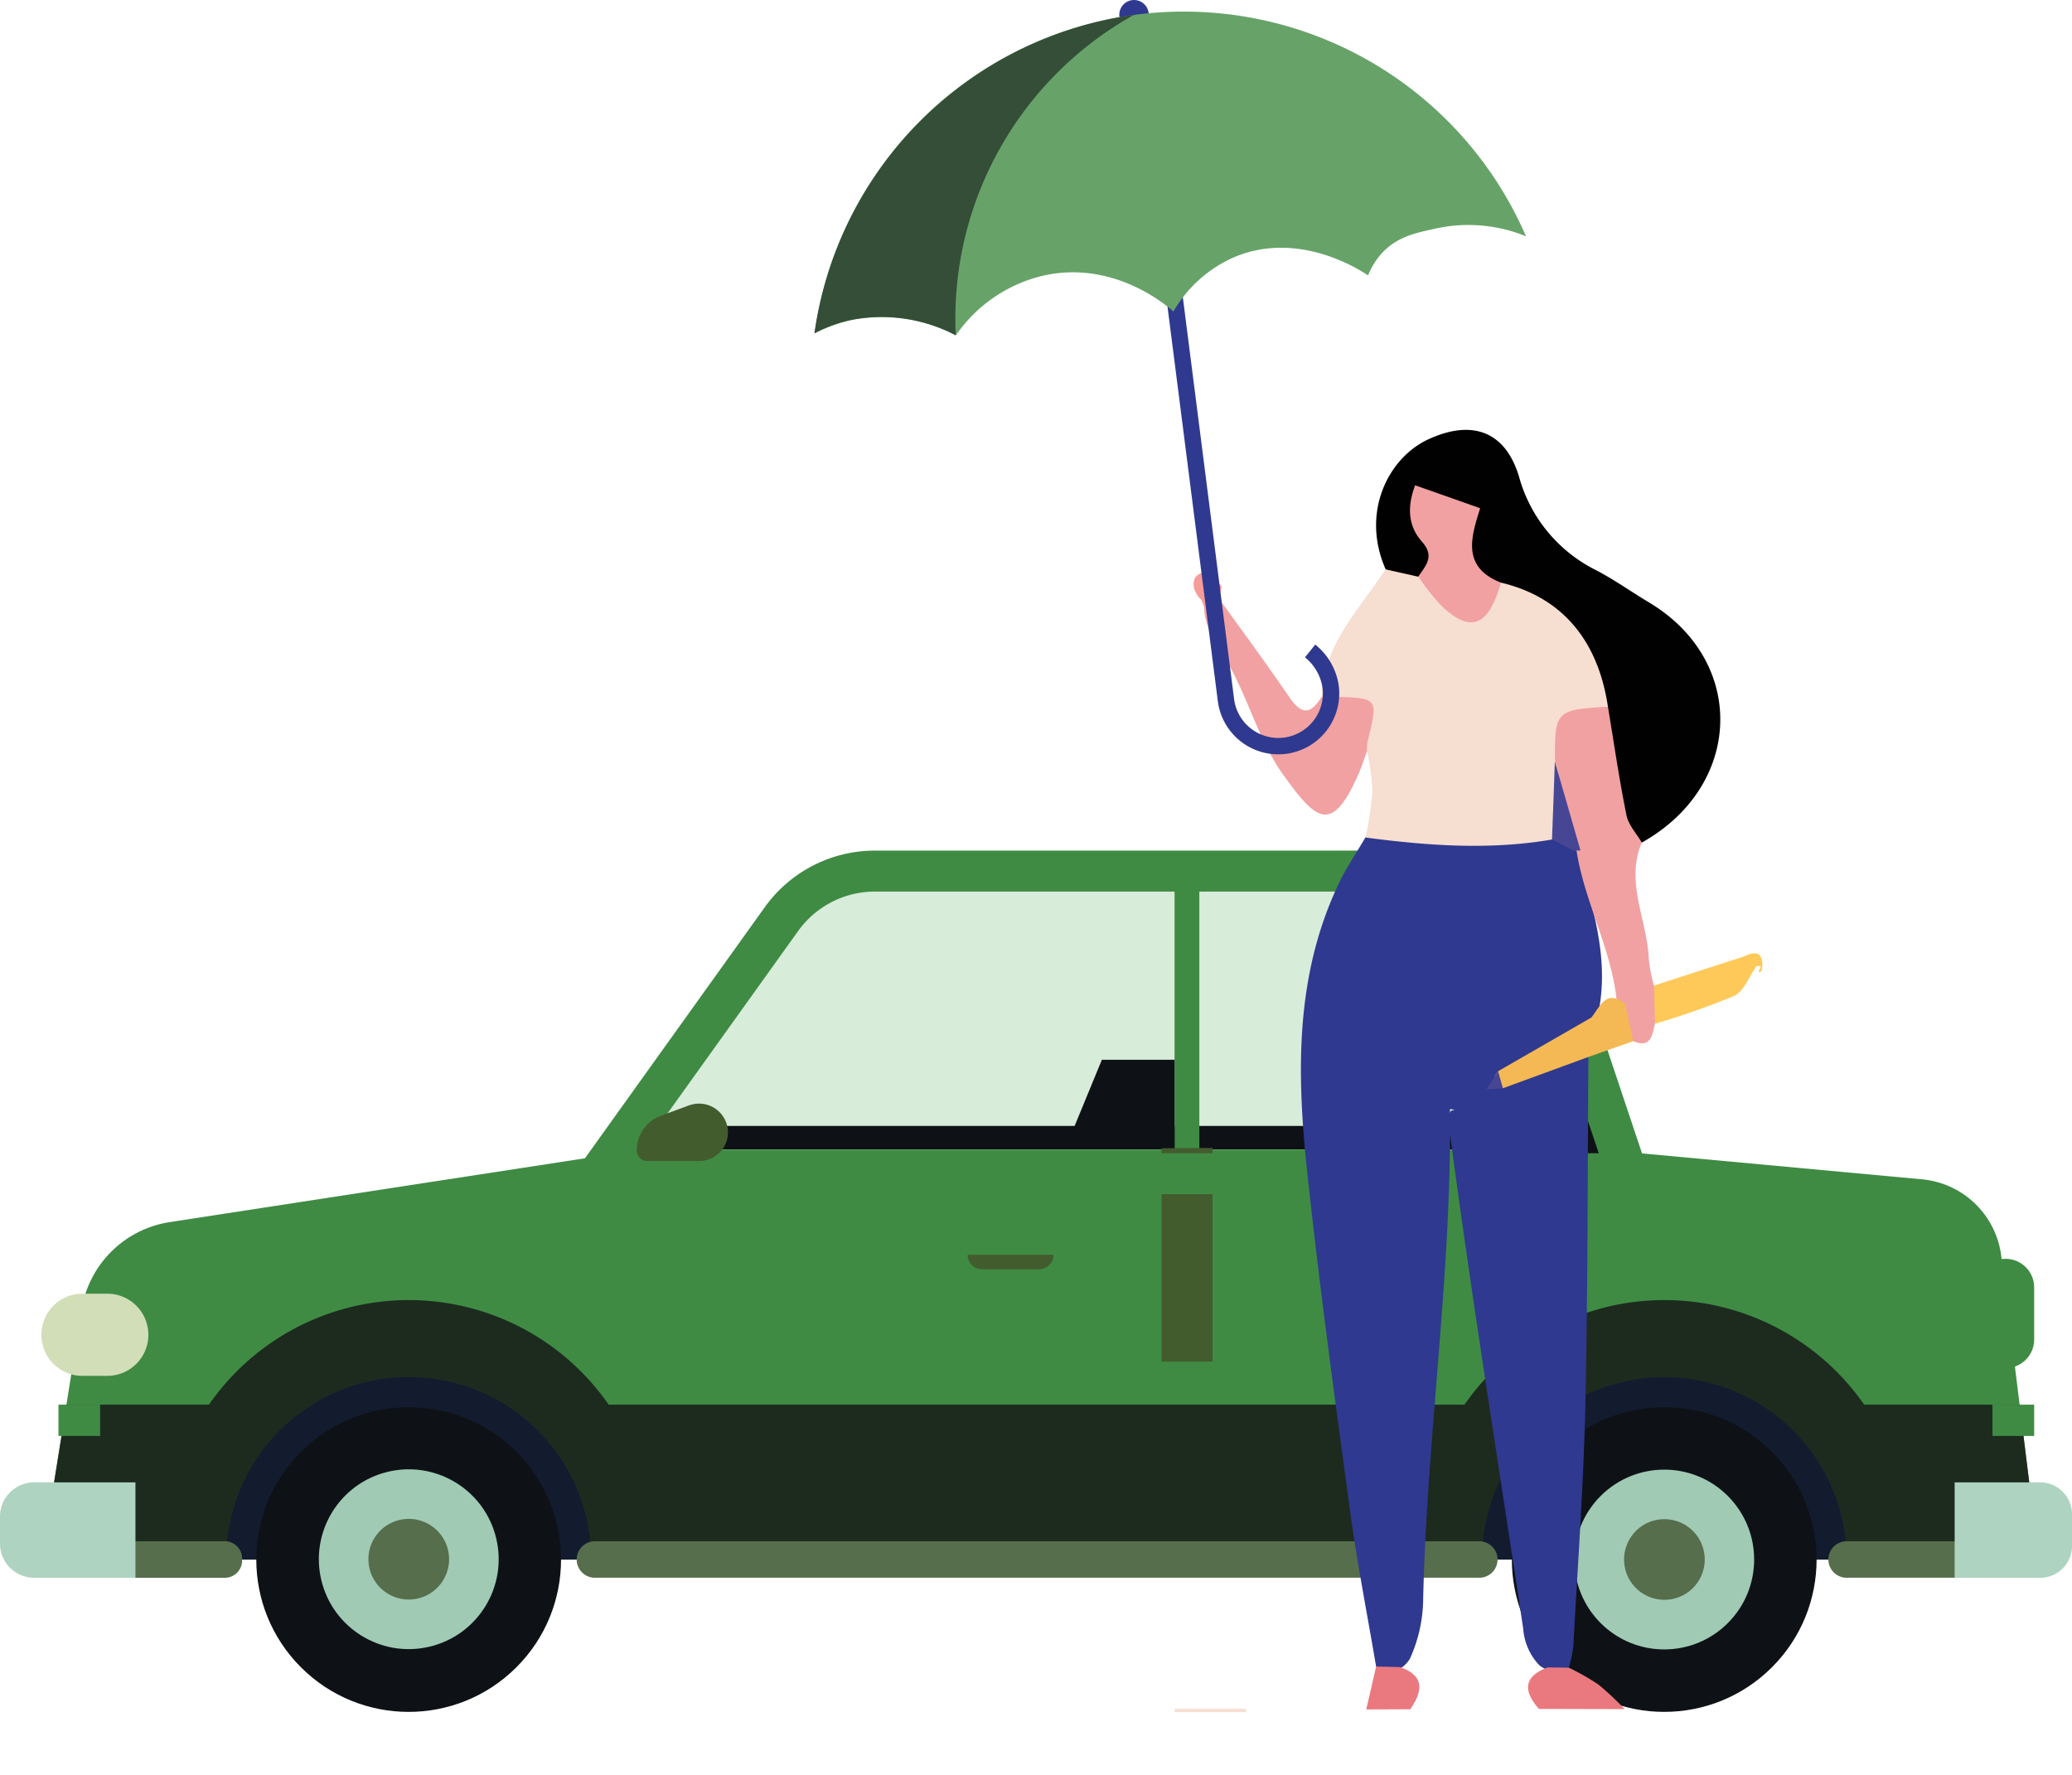 <svg data-name="recall lookup illustration" xmlns="http://www.w3.org/2000/svg" width="252.783" height="216.582"><g data-name="Group 406"><g data-name="Group 394" transform="translate(0 106.271)"><path data-name="Path 995" d="M73.323 36.236l20.851-29.43 8.8-6.806 63.621.4 18.625 4.163 10.244 21 2.86 10.679z" fill="#d8ecda"/><path data-name="Path 996" d="M244.674 60.671a3.484 3.484 0 01-3.493-3.493v-6.353a3.484 3.484 0 013.493-3.493 3.484 3.484 0 013.493 3.493v6.353a3.5 3.5 0 01-3.493 3.493z" fill="#3f8b44"/><path data-name="Path 997" d="M248.729 84.02l-4.579-37.032a10.725 10.725 0 00-9.647-9.357l-36.978-3.421-2.425-.217H78.318l-57.684 8.869A12.872 12.872 0 009.955 53.523L5.086 84.04h243.643z" fill="#3f8b44"/><path data-name="Path 998" d="M246.394 65.123H8.127l-3.041 18.9h243.643z" fill="#1d2b1f"/><path data-name="Path 999" d="M49.865 52.363a29.67 29.67 0 00-29.666 29.666h59.35a29.674 29.674 0 00-29.684-29.666z" fill="#1d2b1f"/><path data-name="Path 1000" d="M203.045 52.363a29.67 29.67 0 00-29.666 29.666h59.35a29.7 29.7 0 00-29.684-29.666z" fill="#1d2b1f"/><path data-name="Path 1001" d="M72.111 84.02a22.245 22.245 0 00-44.49 0z" fill="#131b2f"/><path data-name="Path 1002" d="M72.111 84.02a22.245 22.245 0 00-44.49 0z" fill="#131b2f"/><circle data-name="Ellipse 82" cx="18.589" cy="18.589" r="18.589" transform="rotate(-45 113.21 13.562)" fill="#0e1216"/><circle data-name="Ellipse 83" cx="10.969" cy="10.969" r="10.969" transform="rotate(-13.286 343.882 -119.528)" fill="#a0cab4"/><circle data-name="Ellipse 84" cx="4.923" cy="4.923" r="4.923" transform="rotate(-13.286 366.812 -148.505)" fill="#566e4c"/><path data-name="Path 1003" d="M225.29 84.02a22.245 22.245 0 00-44.49 0z" fill="#131b2f"/><circle data-name="Ellipse 85" cx="18.589" cy="18.589" r="18.589" transform="rotate(-45 189.797 -171.34)" fill="#0e1216"/><circle data-name="Ellipse 86" cx="10.969" cy="10.969" r="10.969" transform="rotate(-45 195.185 -184.35)" fill="#a0cab4"/><circle data-name="Ellipse 87" cx="4.923" cy="4.923" r="4.923" transform="rotate(-9.218 594.548 -1184.403)" fill="#566e4c"/><path data-name="Path 1004" d="M180.474 81.793H72.58a2.225 2.225 0 00-2.226 2.226 2.225 2.225 0 002.226 2.226h107.894a2.225 2.225 0 002.226-2.226 2.225 2.225 0 00-2.226-2.226z" fill="#566e4c"/><path data-name="Path 1005" d="M27.437 81.793h-19.4a2.1 2.1 0 00-2.1 2.1v.254a2.1 2.1 0 002.1 2.1h19.4a2.1 2.1 0 002.1-2.1v-.254a2.1 2.1 0 00-2.1-2.1z" fill="#566e4c"/><path data-name="Path 1006" d="M225.289 81.793h23.4a2.225 2.225 0 012.227 2.226 2.225 2.225 0 01-2.227 2.226h-23.4a2.225 2.225 0 01-2.226-2.226 2.225 2.225 0 012.226-2.226z" fill="#566e4c"/><path data-name="Path 1007" d="M119.786 48.599h6.986a1.757 1.757 0 001.756-1.756h-10.479a1.742 1.742 0 001.737 1.756z" fill="#435c2e"/><path data-name="Path 1008" d="M163.478 48.599h6.987a1.757 1.757 0 001.756-1.756h-10.48a1.753 1.753 0 001.737 1.756z" fill="#435c2e"/><path data-name="Path 1009" d="M13.087 61.612h-3.023a5.013 5.013 0 01-5.014-5.014 5.013 5.013 0 015.014-5.014h3.023a5.013 5.013 0 015.014 5.014 5.013 5.013 0 01-5.014 5.014z" fill="#d2deb7"/><path data-name="Rectangle 194" fill="#3f8b44" d="M7.131 65.123h5.086v3.819H7.131z"/><path data-name="Rectangle 195" fill="#3f8b44" d="M243.082 65.123h5.086v3.819h-5.086z"/><path data-name="Path 1010" d="M82.481 33.974h110.554l-1.285-2.86H84.65z" fill="#0e1216"/><path data-name="Rectangle 196" fill="#3f8b44" d="M143.297 1.882h3.023V34.77h-3.023z"/><path data-name="Path 1011" d="M16.525 86.246H4.163A4.163 4.163 0 010 82.083v-3.312a4.163 4.163 0 014.163-4.163h12.362z" fill="#afd3c1"/><path data-name="Path 1012" d="M238.466 86.246h10.444a3.878 3.878 0 003.873-3.874v-3.891a3.878 3.878 0 00-3.873-3.874h-10.444z" fill="#afd3c1"/><path data-name="Line 56" fill="none" stroke="#435c2e" stroke-miterlimit="10" stroke-width="6.218" d="M144.817 33.811v26.064"/><path data-name="Path 1013" d="M129.994 33.81l4.434-10.77h8.869v10.77z" fill="#0e1216"/><path data-name="Path 1014" d="M181.18 34.607l4.417-10.751h8.887l1.068 10.751z" fill="#0e1216"/><path data-name="Path 1015" d="M73.106 36.924L95.333 5.883A14.034 14.034 0 01106.754.019h65.105a19.856 19.856 0 0118.86 13.593l7.8 23.331H73.106z" fill="none" stroke="#3f8b44" stroke-linecap="round" stroke-linejoin="round" stroke-miterlimit="10" stroke-width="5"/><path data-name="Path 1016" d="M84.092 28.598l-3.457 1.267a4.5 4.5 0 00-2.95 4.235 1.3 1.3 0 001.3 1.3h6.317a3.515 3.515 0 003.511-3.511 3.531 3.531 0 00-4.721-3.291z" fill="#435c2e"/></g><path data-name="Rectangle 198" fill="#f8dfd2" d="M152.022 208.911h-8.724v-.398h8.724z"/><path data-name="Path 1036" d="M183.298 114.76c.181.217-.163 1.1-.941 1.357-.543.161.816-1.52.941-1.357z" fill="#f69b99"/><g data-name="666"><path data-name="Path 2156" d="M167.884 203.351c-1.083-6.417-2.35-12.793-3.208-19.23-1.86-13.672-3.719-27.343-5.191-41.056-1.287-11.975-1.533-23.971 3.842-35.252.92-1.941 2.166-3.76 3.249-5.62a5.1 5.1 0 013.535-1.063c6.4 1.1 12.813-.2 19.21.266a5.144 5.144 0 013.106 2.187c1.594 6.519 3.985 12.936 2.6 19.843-2.616 4.373-8.215 4.251-11.505 7.561-.429.674-.879 1.328.572 1.165 3.515-.225 6.028-3.474 9.687-3.168-.1 14.162-.061 28.345-.368 42.507-.225 9.809-.94 19.6-1.471 29.387a15.144 15.144 0 01-.552 2.636 3.146 3.146 0 01-3.638-.368 7.228 7.228 0 01-1.921-4.414c-3.025-20.17-6.274-40.3-8.951-60.511a3.614 3.614 0 01.1-2.616c.082-.123.327-.123.49-.2a11.84 11.84 0 01-.572-.082c.225 19.966-2.8 39.768-3.27 59.693a17.98 17.98 0 01-1.635 7.415c-1.043 1.595-2.453 1.799-4.109.92z" fill="#2f398f"/><path data-name="Path 2157" d="M189.342 102.438c-7.6 1.308-15.184.756-22.745-.245a41.589 41.589 0 00.838-5.661 28.592 28.592 0 00-.654-4.884 7.5 7.5 0 00-5.559-6.58c.2-6.4 4.618-10.688 7.806-15.593a6.742 6.742 0 014.394.8 6.214 6.214 0 01.9.593c4.843 4.108 4.843 4.108 9.257-.429 7.95 1.267 13.917 8.624 12.915 15.879-3.249 1.39-6.253 2.963-5.354 7.377-.388 2.96 1.022 6.291-1.798 8.743z" fill="#f6ded1"/><path data-name="Path 2158" d="M196.168 86.235c-1.226-8.215-5.7-13.406-13.058-15.143-3.127.429-4.087-1.512-4.455-4.067-.163-1.063.123-2.166-.225-3.208a2.978 2.978 0 00-3.453-1.962c-1.982.327-1 1.921-.675 3 .634 2.1 1.492 4.21-1.267 5.518-1.328-.307-2.657-.593-3.985-.9-3.065-6.948.327-13.631 5.232-15.879 5.293-2.432 9.36-1 11.035 4.557a18.1 18.1 0 009.359 11.4c2.248 1.165 4.333 2.657 6.519 3.965 11.934 7.153 11.485 22.357-.879 29.285-1.942.552-2.779-.695-2.984-2.187-.715-4.757-2.513-9.457-1.164-14.379z" fill="#010101"/><path data-name="Path 2159" d="M196.167 86.232c.736 4.414 1.369 8.869 2.268 13.263.245 1.185 1.226 2.227 1.86 3.311-2.064 4.884.695 9.5.858 14.264a19.55 19.55 0 00.633 3.188 3.454 3.454 0 01.123 4.659c-.348 1.369-.47 3.045-2.657 2.125-1.308-1.492-1.533-3.392-2.043-5.211-.715-6.233-3.9-11.812-4.864-17.984-2.268-3.311-1.41-7.377-2.636-10.933-.041-6.171.082-6.314 6.458-6.682z" fill="#f1a1a2"/><path data-name="Path 2160" d="M161.222 85.047c.531-.02 1.083-.041 1.614-.02 5.334.143 5.334.143 3.985 5.538a6.168 6.168 0 00-.041 1.063c-.306.838-.572 1.7-.919 2.534-3.352 7.786-5.273 5.988-9.3.388-2.8-3.9-4.128-8.787-6.437-13.079-1.594-2.963-4.026-5.538-2.963-9.3.02-.1.184-.184.552-.531 3.249 4.537 6.56 8.992 9.687 13.569 1.533 2.188 2.616 1.779 3.822-.162z" fill="#f1a1a2"/><path data-name="Path 2161" d="M198.271 122.485c.327 1.512.654 3.025.981 4.557-1.819.634-3.637 1.288-5.456 1.921-3.474 1.267-6.948 2.554-10.422 3.821-1.1-.45-1.451-1.083-.593-2.084 3.781-2.187 7.582-4.353 11.362-6.54 1.063-1.306 1.758-3.534 4.128-1.675z" fill="#f4b954"/><path data-name="Path 2162" d="M201.91 124.918l-.123-4.659c3.658-1.185 7.336-2.37 10.994-3.556 1.512-.756 2.35-.409 2.207 1.39-.061.715-.695.674-.266.082s-1.1-.1-.409-.327c-.9 1.267-1.533 3.086-2.759 3.678a98.032 98.032 0 01-9.644 3.392z" fill="#fec958"/><path data-name="Path 2163" d="M198.211 208.542c-3.494 0-6.969-.02-10.463-.02-1.9-2.166-1.941-3.944 1.083-5.068.858.02 1.717.02 2.575.041a30.015 30.015 0 013.617 2.064 36.48 36.48 0 013.188 2.983z" fill="#ea797f"/><path data-name="Path 2164" d="M172.053 208.562c-1.8 0-3.576.021-5.375.021.409-1.737.817-3.495 1.206-5.232l2.9.061c3.087 1.063 2.781 2.963 1.269 5.15z" fill="#ea797f"/><path data-name="Path 2165" d="M192.816 103.766c-.266.021-.552.021-.817.041-.879-.47-1.778-.92-2.657-1.39.123-3.168.245-6.335.347-9.5q1.564 5.454 3.127 10.849z" fill="#474695"/><path data-name="Path 2166" d="M182.761 130.701c.2.695.388 1.39.592 2.084l-1.982.123c.47-.736.92-1.471 1.39-2.207z" fill="#474695"/><path data-name="Path 2167" d="M173.034 70.354c.9-1.328 2.043-2.473.449-4.251-1.839-2.064-1.737-4.516-.838-6.887 2.677.94 5.129 1.8 7.929 2.8-1 3.29-2.411 7.132 2.534 9.074-1.533 5.456-3.781 6.274-7.459 2.616a30.029 30.029 0 01-2.615-3.352z" fill="#f1a1a2"/><g data-name="Group 449"><g data-name="Group 448" fill="#f69c99"><path data-name="Path 2168" d="M148.361 73.459l-1.247-3.242a.407.407 0 00-.1-.266c-.233-.2-.914.083-1.214.549a1.913 1.913 0 00.083 1.779 2.491 2.491 0 00.682.9l.4 1.031z"/><path data-name="Path 2169" d="M148.361 71.813s-1.147-1-.565-1.081c.6-.1 1.214.732 1.247.9a5.834 5.834 0 01-.333 1.131z"/></g><path data-name="Path 2170" d="M139.947 10.059q4.814 37.636 9.611 75.305a6.437 6.437 0 1012.77-1.629 6.871 6.871 0 00-2.494-4.306" fill="none" stroke="#2f398f" stroke-miterlimit="10" stroke-width="2"/><path data-name="Path 2171" d="M138.583 3.575a1.794 1.794 0 10-2.012-1.546 1.8 1.8 0 002.012 1.546z" fill="#2f398f"/><path data-name="Path 2172" d="M186.172 28.832a45.481 45.481 0 00-86.795 11.855 17.664 17.664 0 014.639-1.663 19.459 19.459 0 0112.6 1.9 17.9 17.9 0 0110.841-7.333c8.613-1.829 15.031 3.824 15.7 4.423a15.891 15.891 0 017.3-6.584c8.131-3.525 15.912 1.812 16.444 2.178a9.044 9.044 0 011.746-2.777c1.979-2.112 4.539-2.494 6.584-2.96a18.562 18.562 0 0110.941.961z" fill="#67a369"/><path data-name="Path 2173" d="M99.36 40.67a17.662 17.662 0 014.639-1.663 19.459 19.459 0 0112.6 1.9 42.44 42.44 0 0121.752-39.095A45.678 45.678 0 0099.36 40.67z" fill="#344e38"/></g></g></g></svg>